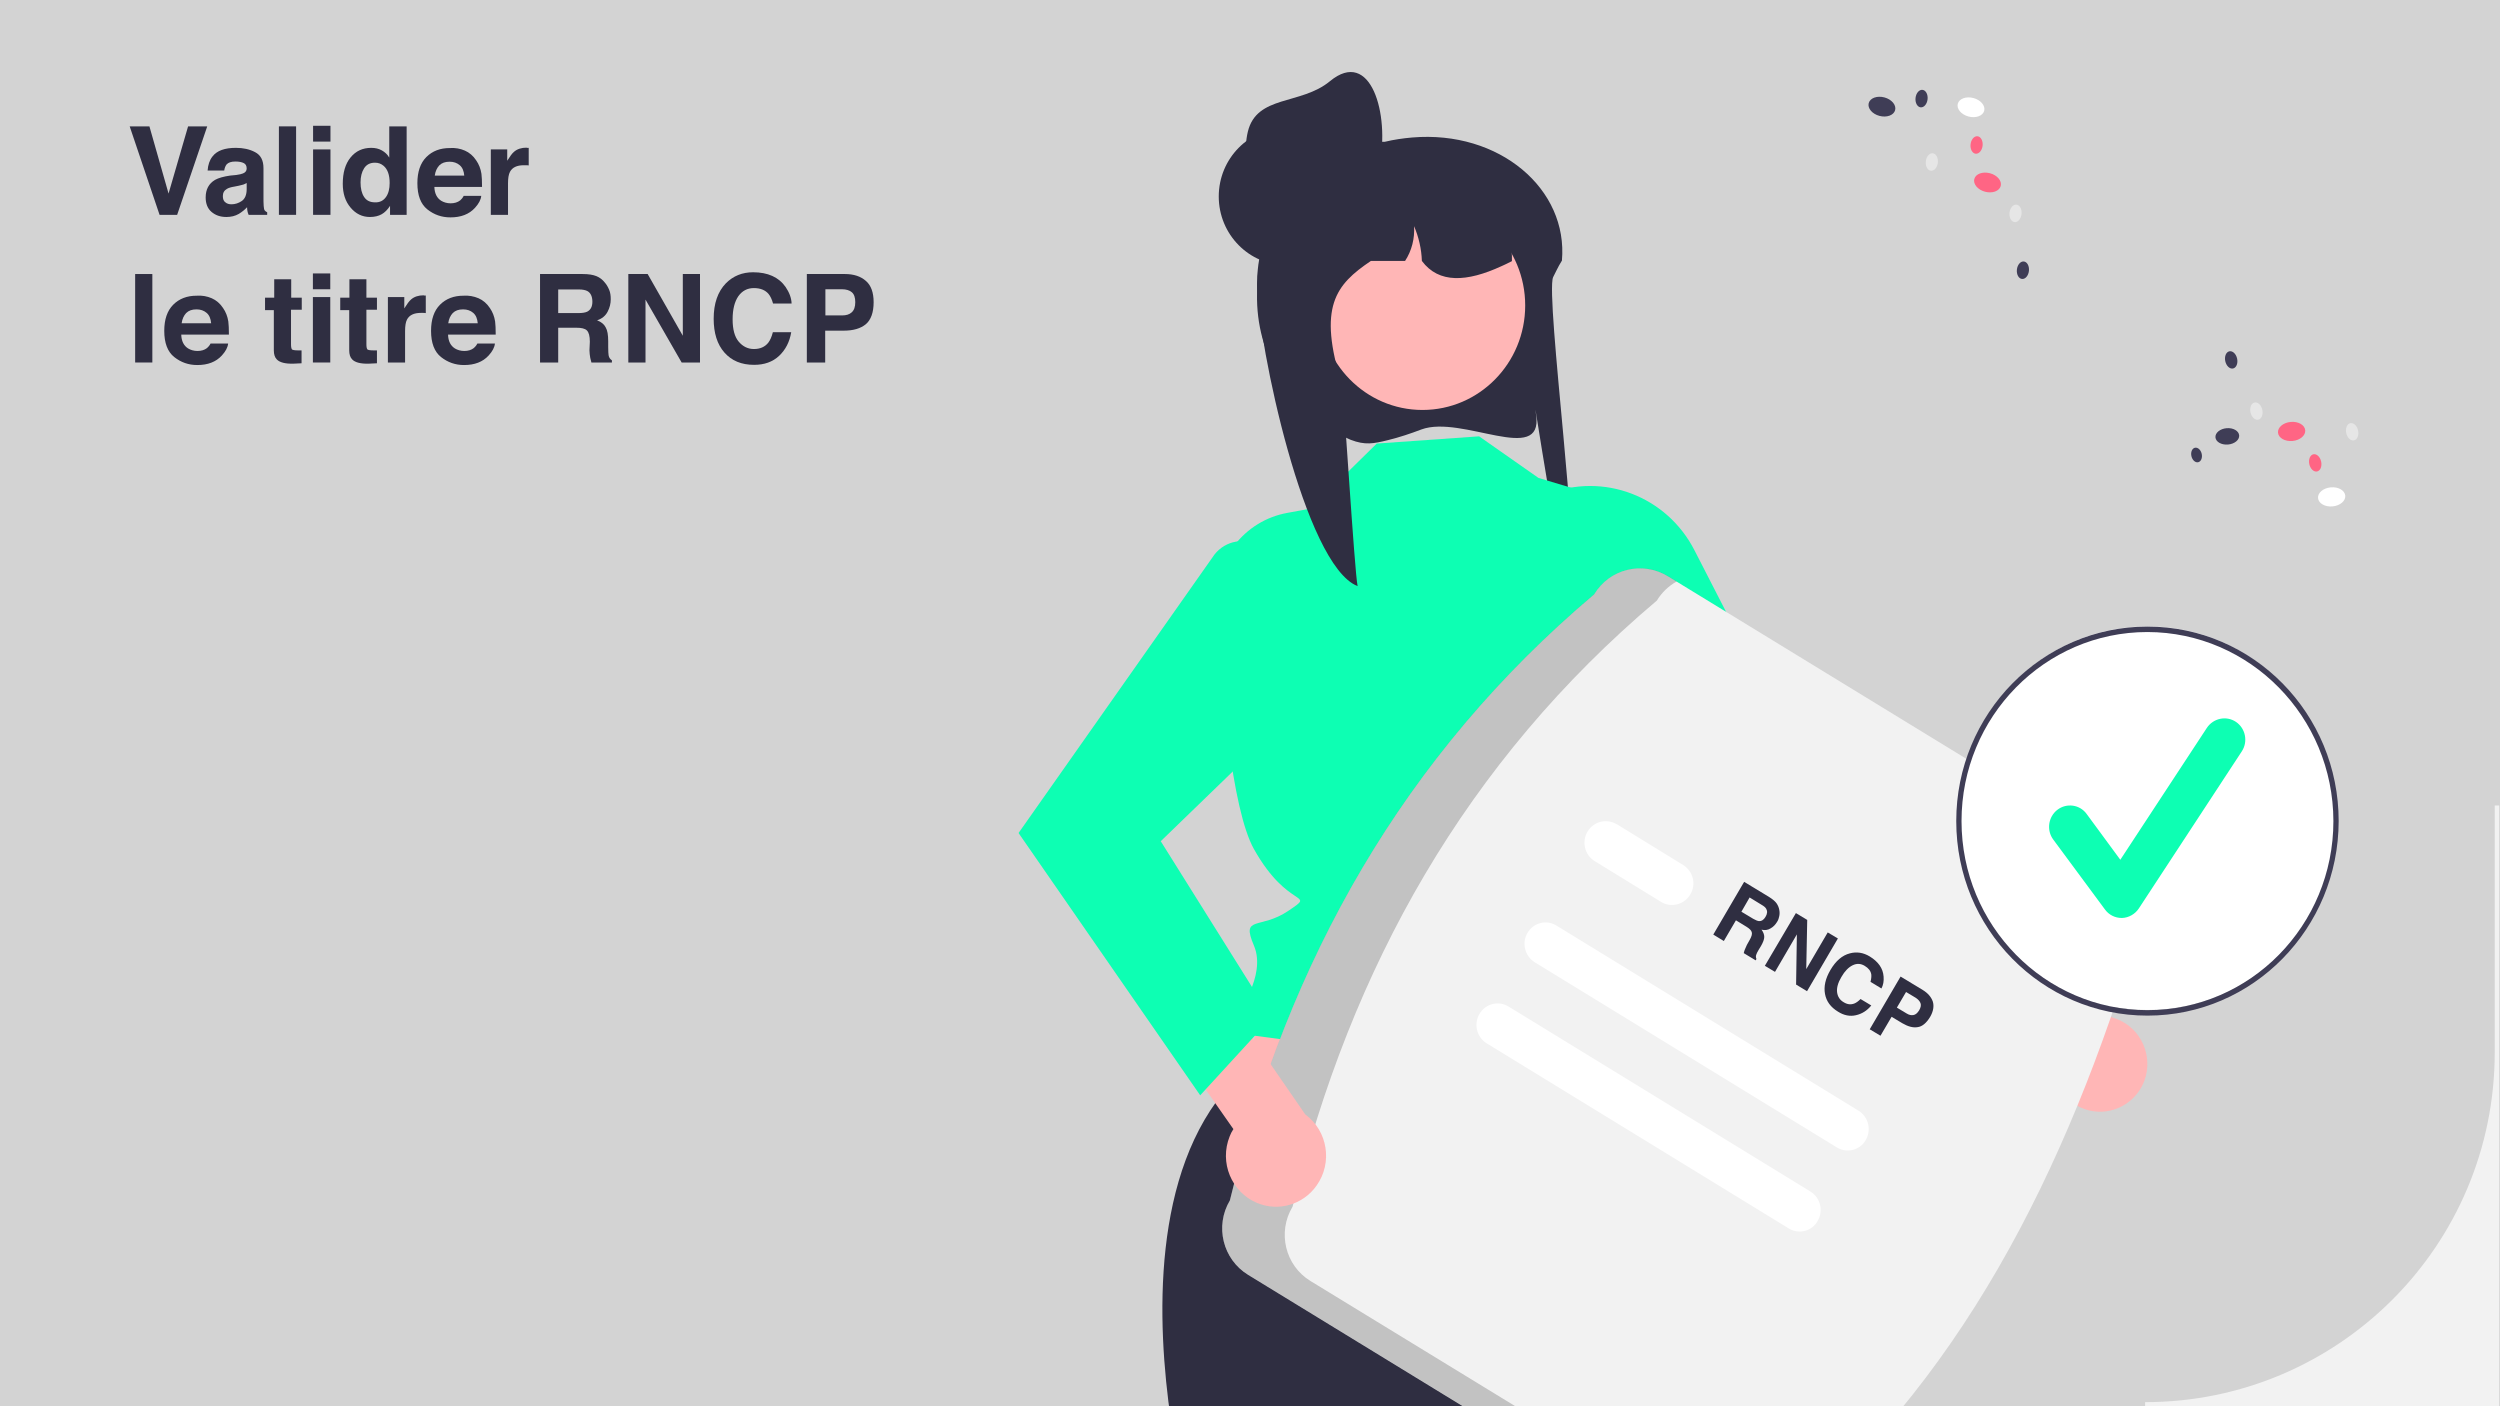 <?xml version="1.0" encoding="UTF-8"?>
<!-- Generator: Adobe Illustrator 27.3.1, SVG Export Plug-In . SVG Version: 6.00 Build 0)  -->
<svg xmlns="http://www.w3.org/2000/svg" xmlns:xlink="http://www.w3.org/1999/xlink" version="1.1" id="Calque_1" x="0px" y="0px" viewBox="0 0 1280 720" style="enable-background:new 0 0 1280 720;" xml:space="preserve">
<style type="text/css">
	.st0{fill:#D3D3D3;}
	.st1{fill:#2F2E41;}
	.st2{fill:#F2F2F2;}
	.st3{fill:#FFB6B6;}
	.st4{fill:#0DFFB3;}
	.st5{opacity:0.2;enable-background:new    ;}
	.st6{fill:#FFFFFF;}
	.st7{fill:#3F3D56;}
	.st8{fill:#FF6584;}
	.st9{fill:#E6E6E6;}
</style>
<rect class="st0" width="1280" height="720"></rect>
<g>
	<path class="st1" d="M96.3,64.7h9.8L90.7,110h-9L66.4,64.7h10.1l9.8,34.4L96.3,64.7z"></path>
	<path class="st1" d="M120.9,89.6c1.6-0.2,2.8-0.5,3.5-0.8c1.3-0.5,1.9-1.4,1.9-2.5c0-1.4-0.5-2.3-1.5-2.8c-1-0.5-2.4-0.8-4.3-0.8   c-2.1,0-3.6,0.5-4.5,1.5c-0.6,0.8-1,1.8-1.2,3.1h-8.5c0.2-2.9,1-5.3,2.5-7.2c2.3-3,6.3-4.4,12-4.4c3.7,0,7,0.7,9.8,2.2   c2.9,1.5,4.3,4.2,4.3,8.2v15.4c0,1.1,0,2.4,0.1,3.9c0.1,1.1,0.2,1.9,0.5,2.3c0.3,0.4,0.7,0.7,1.3,1v1.3h-9.5   c-0.3-0.7-0.5-1.3-0.6-1.9c-0.1-0.6-0.2-1.3-0.2-2c-1.2,1.3-2.6,2.4-4.2,3.4c-1.9,1.1-4,1.6-6.4,1.6c-3.1,0-5.6-0.9-7.6-2.6   c-2-1.7-3-4.2-3-7.4c0-4.1,1.6-7.1,4.8-9c1.8-1,4.3-1.7,7.7-2.2L120.9,89.6z M126.3,93.7c-0.6,0.3-1.1,0.6-1.7,0.8   c-0.6,0.2-1.4,0.4-2.4,0.6l-2,0.4c-1.9,0.3-3.2,0.7-4,1.2c-1.4,0.8-2.1,2-2.1,3.7c0,1.5,0.4,2.6,1.3,3.2c0.8,0.7,1.9,1,3.1,1   c1.9,0,3.7-0.6,5.3-1.7c1.6-1.1,2.5-3.1,2.5-6.1V93.7z"></path>
	<path class="st1" d="M151.6,110h-8.8V64.7h8.8V110z"></path>
	<path class="st1" d="M169.2,72.5h-8.9v-8.1h8.9V72.5z M160.3,76.5h8.9V110h-8.9V76.5z"></path>
	<path class="st1" d="M195.5,77c1.6,0.9,2.9,2.1,3.8,3.7v-16h8.9V110h-8.5v-4.6c-1.3,2-2.7,3.4-4.3,4.3s-3.6,1.4-6,1.4   c-3.9,0-7.2-1.6-9.9-4.8c-2.7-3.2-4-7.2-4-12.2c0-5.7,1.3-10.2,4-13.5s6.2-4.9,10.6-4.9C192.1,75.7,193.9,76.1,195.5,77z    M197.6,100.9c1.3-1.8,1.9-4.2,1.9-7.2c0-4.1-1-7-3.1-8.8c-1.3-1.1-2.7-1.6-4.4-1.6c-2.6,0-4.4,1-5.6,2.9c-1.2,1.9-1.8,4.3-1.8,7.2   c0,3.1,0.6,5.6,1.8,7.4c1.2,1.9,3.1,2.8,5.6,2.8C194.5,103.7,196.3,102.7,197.6,100.9z"></path>
	<path class="st1" d="M238,77.1c2.3,1,4.3,2.7,5.8,5c1.4,2,2.3,4.3,2.7,6.9c0.2,1.5,0.3,3.8,0.3,6.7h-24.4c0.1,3.4,1.3,5.7,3.5,7.1   c1.3,0.8,3,1.3,4.8,1.3c2,0,3.6-0.5,4.9-1.5c0.7-0.6,1.3-1.3,1.8-2.3h9c-0.2,2-1.3,4-3.2,6.1c-3,3.3-7.2,4.9-12.6,4.9   c-4.5,0-8.4-1.4-11.8-4.1s-5.1-7.2-5.1-13.4c0-5.8,1.5-10.3,4.6-13.4c3.1-3.1,7.1-4.6,12-4.6C233.1,75.6,235.7,76.1,238,77.1z    M224.9,84.7c-1.2,1.3-2,3-2.3,5.2h15.1c-0.2-2.3-0.9-4.1-2.3-5.3c-1.4-1.2-3.1-1.8-5.2-1.8C227.9,82.8,226.2,83.4,224.9,84.7z"></path>
	<path class="st1" d="M269.9,75.7c0.1,0,0.4,0,0.8,0v9c-0.6-0.1-1-0.1-1.5-0.1s-0.8,0-1,0c-3.5,0-5.9,1.1-7.1,3.4   c-0.7,1.3-1,3.3-1,6v16h-8.8V76.5h8.4v5.8c1.4-2.2,2.5-3.8,3.5-4.6c1.6-1.4,3.8-2.1,6.4-2.1C269.6,75.7,269.7,75.7,269.9,75.7z"></path>
	<path class="st1" d="M78,185.6h-8.8v-45.3H78V185.6z"></path>
	<path class="st1" d="M108.4,152.7c2.3,1,4.3,2.7,5.8,5c1.4,2,2.3,4.3,2.7,6.9c0.2,1.5,0.3,3.8,0.3,6.7H92.8   c0.1,3.4,1.3,5.7,3.5,7.1c1.3,0.8,3,1.3,4.8,1.3c2,0,3.6-0.5,4.9-1.5c0.7-0.6,1.3-1.3,1.8-2.3h9c-0.2,2-1.3,4-3.2,6.1   c-3,3.3-7.2,4.9-12.6,4.9c-4.5,0-8.4-1.4-11.8-4.1s-5.1-7.2-5.1-13.4c0-5.8,1.5-10.3,4.6-13.4c3.1-3.1,7.1-4.6,12-4.6   C103.5,151.2,106.1,151.7,108.4,152.7z M95.3,160.3c-1.2,1.3-2,3-2.3,5.2h15.1c-0.2-2.3-0.9-4.1-2.3-5.3c-1.4-1.2-3.1-1.8-5.2-1.8   C98.3,158.4,96.6,159,95.3,160.3z"></path>
	<path class="st1" d="M135.7,158.6v-6.2h4.7V143h8.7v9.4h5.4v6.2H149v17.7c0,1.4,0.2,2.2,0.5,2.6c0.3,0.3,1.4,0.5,3.2,0.5   c0.3,0,0.5,0,0.8,0s0.6,0,0.9,0v6.6l-4.2,0.2c-4.1,0.1-7-0.6-8.5-2.2c-1-1-1.5-2.6-1.5-4.6v-20.6H135.7z"></path>
	<path class="st1" d="M169.1,148.1h-8.9V140h8.9V148.1z M160.2,152.1h8.9v33.5h-8.9V152.1z"></path>
	<path class="st1" d="M174.2,158.6v-6.2h4.7V143h8.7v9.4h5.4v6.2h-5.4v17.7c0,1.4,0.2,2.2,0.5,2.6c0.3,0.3,1.4,0.5,3.2,0.5   c0.3,0,0.5,0,0.8,0s0.6,0,0.9,0v6.6l-4.2,0.2c-4.1,0.1-7-0.6-8.5-2.2c-1-1-1.5-2.6-1.5-4.6v-20.6H174.2z"></path>
	<path class="st1" d="M217.2,151.3c0.1,0,0.4,0,0.8,0v9c-0.6-0.1-1-0.1-1.5-0.1s-0.8,0-1,0c-3.5,0-5.9,1.1-7.1,3.4   c-0.7,1.3-1,3.3-1,6v16h-8.8v-33.5h8.4v5.8c1.4-2.2,2.5-3.8,3.5-4.6c1.6-1.4,3.8-2.1,6.4-2.1C217,151.3,217.1,151.3,217.2,151.3z"></path>
	<path class="st1" d="M245,152.7c2.3,1,4.3,2.7,5.8,5c1.4,2,2.3,4.3,2.7,6.9c0.2,1.5,0.3,3.8,0.3,6.7h-24.4c0.1,3.4,1.3,5.7,3.5,7.1   c1.3,0.8,3,1.3,4.8,1.3c2,0,3.6-0.5,4.9-1.5c0.7-0.6,1.3-1.3,1.8-2.3h9c-0.2,2-1.3,4-3.2,6.1c-3,3.3-7.2,4.9-12.6,4.9   c-4.5,0-8.4-1.4-11.8-4.1s-5.1-7.2-5.1-13.4c0-5.8,1.5-10.3,4.6-13.4c3.1-3.1,7.1-4.6,12-4.6C240,151.2,242.6,151.7,245,152.7z    M231.8,160.3c-1.2,1.3-2,3-2.3,5.2h15.1c-0.2-2.3-0.9-4.1-2.3-5.3c-1.4-1.2-3.1-1.8-5.2-1.8C234.8,158.4,233.1,159,231.8,160.3z"></path>
	<path class="st1" d="M305.4,141.4c1.7,0.7,3.1,1.8,4.2,3.2c1,1.1,1.7,2.4,2.3,3.8c0.6,1.4,0.8,3,0.8,4.8c0,2.2-0.5,4.3-1.6,6.4   c-1.1,2.1-2.9,3.6-5.4,4.4c2.1,0.8,3.6,2,4.4,3.6c0.9,1.5,1.3,3.9,1.3,7.1v3c0,2.1,0.1,3.5,0.2,4.2c0.2,1.2,0.8,2,1.7,2.6v1.1   h-10.5c-0.3-1-0.5-1.8-0.6-2.4c-0.2-1.3-0.4-2.6-0.4-3.9L302,175c0-2.9-0.5-4.8-1.5-5.8c-1-1-2.8-1.4-5.4-1.4h-9.3v17.8h-9.3v-45.3   h21.7C301.4,140.3,303.7,140.7,305.4,141.4z M285.8,148.1v12.2H296c2,0,3.5-0.2,4.6-0.7c1.8-0.9,2.7-2.6,2.7-5.1   c0-2.7-0.9-4.6-2.6-5.5c-1-0.5-2.4-0.8-4.4-0.8H285.8z"></path>
	<path class="st1" d="M321.7,140.3h9.9l18,31.6v-31.6h8.8v45.3H349l-18.5-32.2v32.2h-8.8V140.3z"></path>
	<path class="st1" d="M371.7,145c3.7-3.7,8.3-5.6,13.9-5.6c7.5,0,13.1,2.5,16.6,7.5c1.9,2.8,3,5.6,3.1,8.5h-9.5   c-0.6-2.2-1.4-3.8-2.3-4.9c-1.7-2-4.2-3-7.5-3c-3.4,0-6,1.4-8,4.2c-1.9,2.8-2.9,6.7-2.9,11.8s1,8.9,3.1,11.4   c2.1,2.5,4.7,3.8,7.8,3.8c3.2,0,5.7-1.1,7.4-3.3c0.9-1.2,1.7-2.9,2.3-5.3h9.4c-0.8,4.9-2.9,9-6.2,12.1c-3.3,3.1-7.6,4.6-12.8,4.6   c-6.5,0-11.5-2.1-15.2-6.3c-3.7-4.2-5.5-10-5.5-17.3C365.4,155.4,367.5,149.3,371.7,145z"></path>
	<path class="st1" d="M443.3,166c-2.7,2.2-6.4,3.3-11.4,3.3h-9.4v16.3h-9.4v-45.3h19.5c4.5,0,8.1,1.2,10.7,3.5c2.7,2.3,4,6,4,10.9   C447.3,160,445.9,163.8,443.3,166z M436.1,149.6c-1.2-1-2.9-1.5-5-1.5h-8.5v13.4h8.5c2.2,0,3.8-0.5,5-1.6c1.2-1.1,1.8-2.8,1.8-5.2   C437.9,152.3,437.3,150.6,436.1,149.6z"></path>
</g>
<path class="st2" d="M1279.6,720.2h-181.3v-2.3h0c98.8,0,179-80.1,179-179v0V412.4h2.3V720.2z"></path>
<path class="st1" d="M727.7,219.9c-5.5,2.1-11.2,4-16.9,5.4c-7.6,1.9-11.9,2.7-19.2-0.1c-0.3-0.1-0.5-0.2-0.7-0.3  c-28.3-12.2-46.9-40.3-47.3-71.6c0-0.5,0-1.1,0-1.6c0-2.6,0.1-5.2,0.4-7.8c0.3-3.5,0.9-7,1.7-10.5l-0.1,0  c-5.9-6.2-8.2-14.6-7.4-23.1c1-11.6,7.3-22.2,16.9-28.5c7.5-4.8,15.9-7.8,24.6-8.8c2.4-0.3,4.7-0.4,7.1-0.4H709  c4.6-1.1,9.3-1.8,14-2.2h0c44.7-3.8,80,26.4,76.7,63.1c0,0-0.1,0.1-0.1,0.1c-1,1.6-1.8,3.1-2.5,4.5c-0.7,1.3-1.3,2.6-1.9,3.8  c-4.1,9.4,15.3,154.9,8.4,157.1c-4,1.3-19.9-107-17.1-86.4C790.1,238.4,748.4,212.2,727.7,219.9z"></path>
<polygon class="st3" points="795.1,483 857.2,617.3 618.6,592.7 668.4,463.8 "></polygon>
<path class="st1" d="M922.4,778.3c-41.8,15.9-85.9,22.6-129.9,19.9l-19.1-35.4c0,0-0.8,13.2-2,33.4c-20.9-2.8-41.6-7.8-61.7-14.9  c-38.2-13.6-74-34.7-110.2-54.2c-7.3-50-10.1-127.1,30.5-172l218.6,45.7c0,0,35.1,29.9,25.7,40.7c-9.4,10.7-10.8,9.1-4.7,16.1  c6.2,7,19.5,16.4,19.6,22.6C889.3,682.5,904.2,726,922.4,778.3z"></path>
<path class="st4" d="M757.3,223.4l-52.4,3.7L671,260.4l-11.9,2.2c-22.1,4-37.7,24.2-36.4,46.9c2.4,42,7.9,104.8,19.3,125.2  c17.7,31.6,32.3,21.7,17.7,31.6s-24.4,2.1-17.7,17.8c6.7,15.7-9.1,35.8-9.1,35.8l-6.3,6.4l6.7,2.8l213.2,28.2c0,0-18.4-84.3-6.9-105  c11.5-20.7,39.5-83.3,14.5-107.7l-24.4-87.3l-42-12.6L757.3,223.4z"></path>
<path class="st3" d="M1074.5,569.2c-13.4-0.4-23.9-11.8-23.4-25.4c0-1.3,0.2-2.6,0.4-3.9l-100-68.8l11.9-32.8l118.2,82.7  c12.9,3.6,20.5,17.1,17,30.2C1095.7,562,1085.7,569.5,1074.5,569.2L1074.5,569.2z"></path>
<path class="st4" d="M792.1,253.1l-14.5,5.8l77.5,153.9l160.5,111.2l23.1-39.7L916.5,377.1l-48.9-95.3  C853.4,254,820.8,241.6,792.1,253.1z"></path>
<ellipse class="st3" cx="728.3" cy="156.4" rx="52.6" ry="53.5"></ellipse>
<path class="st1" d="M774.1,133.7c-0.9,0.5-1.7,0.9-2.6,1.3c-0.9,0.4-1.8,0.9-2.8,1.3c-17.6,8.1-32,9-40.7-2.7  c-0.2-6.1-1.6-12.2-4-17.8c0.4,6.3-1.2,12.6-4.6,17.8h-17.5c-18.1,12.2-27.3,23.4-14.8,63.4c0.8,2.6,6.4,96,8,103.1  c-27.3-10.7-50.9-123.8-51.5-153.6c0-0.5,0-1,0-1.5c0-2.4,0.1-4.8,0.4-7.1c0.3-3.2,0.9-6.5,1.7-9.6l-0.1,0  c-5.6-5.5-8.4-13.3-7.4-21.2c4.6-6.1,10.3-11.3,16.7-15.2c5.9-2.9,12-5.2,18.3-7c0.2,0,0.3-0.1,0.5-0.1c1.9-0.5,3.9-1,5.9-1.4  c4.1-0.9,8.2-1.5,12.3-1.9c0.3,0,0.6,0,0.9,0c1.7,0,3.3,0.5,4.7,1.3c0,0,0,0,0,0c2.8,1.7,4.5,4.7,4.5,8h19.5c0.7,0,1.4,0,2.2,0.1  c27.2,1.1,49,12.9,50.4,40.1C774.1,131.9,774.1,132.8,774.1,133.7z"></path>
<ellipse class="st1" cx="658.7" cy="100.6" rx="34.7" ry="35.2"></ellipse>
<path class="st1" d="M706.3,84.3c-3.9,19.1-23.4,30.4-42,25.8c-18.6-4.7-29.9-23.8-25.4-42.7c4.6-18.9,27.1-13.5,42-25.8  C701.9,24.2,711.6,58.6,706.3,84.3z"></path>
<path class="st2" d="M629.7,614.6c29.8-122.5,88.8-227.8,186.5-310.3c7.9-13.1,24.7-17.2,37.7-9.3l232.3,142.1  c13,7.9,17.1,25,9.2,38.1c-37.3,125.7-93.2,234.8-186.5,310.3c-7.9,13.1-24.7,17.2-37.7,9.3L639,652.7  C626,644.7,621.9,627.7,629.7,614.6z"></path>
<path class="st5" d="M671,655.9c-13-7.9-17.1-25-9.2-38.1c29.8-122.5,88.8-227.8,186.5-310.3c2.5-4.1,6-7.5,10.2-9.8l-4.6-2.8  c-13-7.9-29.8-3.7-37.7,9.3c-97.7,82.5-156.7,187.8-186.5,310.3c-7.8,13.1-3.7,30.1,9.2,38.1l232.3,142.1c8.4,5.1,18.9,5.3,27.5,0.4  L671,655.9z"></path>
<path class="st6" d="M940.5,587.5l-154.7-94.8c-5.1-3.2-6.8-9.9-3.7-15.1c3.1-5.2,9.7-6.9,14.8-3.7l154.7,94.8  c5.1,3.2,6.7,9.9,3.6,15.1C952.3,588.9,945.6,590.6,940.5,587.5L940.5,587.5z"></path>
<path class="st6" d="M850.5,461.8l-34-20.9c-5.1-3.1-6.8-9.9-3.7-15.1c3.1-5.2,9.7-6.9,14.9-3.8l0.1,0l34,20.9  c5.1,3.2,6.8,9.9,3.6,15.1C862.3,463.2,855.6,464.9,850.5,461.8L850.5,461.8z"></path>
<path class="st6" d="M915.9,629l-154.7-94.8c-5.1-3.1-6.8-9.9-3.7-15.1c3.1-5.2,9.7-6.9,14.8-3.8l0,0l154.7,94.8  c5.1,3.2,6.7,9.9,3.6,15.1C927.7,630.4,921,632.1,915.9,629L915.9,629z"></path>
<ellipse class="st6" cx="1099.5" cy="418.9" rx="96.6" ry="98.2"></ellipse>
<path class="st7" d="M1099.5,520c-54.1,0-97.9-44.6-97.9-99.6s43.9-99.6,97.9-99.6c54.1,0,97.9,44.6,97.9,99.6  C1197.3,475.4,1153.5,520,1099.5,520z M1099.5,323.6c-52.6,0-95.2,43.4-95.2,96.8s42.6,96.8,95.2,96.8c52.6,0,95.2-43.4,95.2-96.8  c0,0,0,0,0,0C1194.6,367,1152,323.7,1099.5,323.6z"></path>
<path class="st4" d="M1086.3,470c-3.4,0-6.6-1.6-8.6-4.4l-26.4-35.7c-3.6-4.8-2.6-11.7,2.1-15.3c4.7-3.6,11.5-2.7,15,2.2  c0,0,0,0,0,0l17.2,23.4l44.3-67.5c3.3-5,10-6.4,14.9-3.1c4.9,3.3,6.3,10.1,3,15.1c0,0,0,0,0,0l-52.7,80.4c-1.9,2.9-5.2,4.8-8.6,4.9  C1086.5,470,1086.4,470,1086.3,470z"></path>
<ellipse transform="matrix(0.996 -8.939383e-02 8.939383e-02 0.996 -17.959 107.738)" class="st6" cx="1193.8" cy="254.4" rx="7" ry="4.9"></ellipse>
<ellipse transform="matrix(0.996 -8.519416e-02 8.519416e-02 0.996 -14.897 98.002)" class="st7" cx="1140.8" cy="223.5" rx="6.1" ry="4.2"></ellipse>
<ellipse transform="matrix(0.996 -8.939383e-02 8.939383e-02 0.996 -15.047 105.774)" class="st8" cx="1173.3" cy="220.9" rx="7" ry="4.9"></ellipse>
<ellipse transform="matrix(0.978 -0.211 0.211 0.978 -18.452 248.154)" class="st9" cx="1154.7" cy="210.6" rx="3.1" ry="4.5"></ellipse>
<ellipse transform="matrix(0.978 -0.211 0.211 0.978 -13.217 244.846)" class="st7" cx="1141.8" cy="184.4" rx="3.1" ry="4.5"></ellipse>
<ellipse transform="matrix(0.978 -0.211 0.211 0.978 -19.585 258.718)" class="st9" cx="1203.7" cy="221.2" rx="3.1" ry="4.5"></ellipse>
<ellipse transform="matrix(0.978 -0.211 0.211 0.978 -23.365 255.1)" class="st8" cx="1184.8" cy="237.1" rx="3.1" ry="4.5"></ellipse>
<ellipse transform="matrix(0.975 -0.22 0.22 0.975 -23.605 253.714)" class="st7" cx="1125.2" cy="232.6" rx="2.7" ry="3.8"></ellipse>
<ellipse transform="matrix(0.257 -0.966 0.966 0.257 697.037 1015.782)" class="st6" cx="1009.2" cy="54.6" rx="4.9" ry="7"></ellipse>
<ellipse transform="matrix(0.257 -0.966 0.966 0.257 663.444 971.488)" class="st7" cx="963.6" cy="54.3" rx="4.9" ry="7"></ellipse>
<ellipse transform="matrix(0.257 -0.966 0.966 0.257 666.222 1052.63)" class="st8" cx="1017.7" cy="93" rx="4.9" ry="7"></ellipse>
<ellipse transform="matrix(0.106 -0.994 0.994 0.106 814.3 1123.61)" class="st9" cx="1032.1" cy="108.9" rx="4.5" ry="3.1"></ellipse>
<ellipse transform="matrix(0.106 -0.994 0.994 0.106 788.763 1153.311)" class="st7" cx="1035.8" cy="138" rx="4.5" ry="3.1"></ellipse>
<ellipse transform="matrix(0.106 -0.994 0.994 0.106 802.139 1057.455)" class="st9" cx="989.2" cy="82.6" rx="4.5" ry="3.1"></ellipse>
<ellipse transform="matrix(0.106 -0.994 0.994 0.106 831.371 1072.44)" class="st8" cx="1012.1" cy="73.8" rx="4.5" ry="3.1"></ellipse>
<ellipse transform="matrix(0.106 -0.994 0.994 0.106 829.644 1023.156)" class="st7" cx="983.9" cy="50.2" rx="4.5" ry="3.1"></ellipse>
<path class="st3" d="M643.6,615.9c-13.1-5.5-19.4-20.7-14-34.1c0.5-1.3,1.1-2.5,1.9-3.7L557.2,472l23.8-28.1l87.3,126.7  c11.5,8.4,14.1,24.7,5.8,36.4C667.2,616.8,654.6,620.5,643.6,615.9L643.6,615.9z"></path>
<path class="st4" d="M645.3,279.6L645.3,279.6c-7.8-4.6-17.7-2.9-23.4,4.2L521.5,426.5l93,134.3l36.4-39.7l-56.6-90.4l75.2-72.8  C682.3,329.3,671.9,295.5,645.3,279.6z"></path>
<g>
	<path class="st1" d="M909.6,462.5c0.7,1,1.2,2.2,1.4,3.4c0.2,1,0.2,2.1,0,3.1c-0.2,1-0.5,2.1-1.2,3.1c-0.8,1.3-1.8,2.4-3.2,3.2   c-1.4,0.9-2.9,1.1-4.7,0.7c0.9,1.2,1.4,2.5,1.4,3.7c0,1.2-0.6,2.8-1.7,4.7l-1.1,1.8c-0.7,1.2-1.2,2.1-1.3,2.6   c-0.3,0.8-0.2,1.5,0.1,2.2l-0.4,0.7l-6.1-3.7c0.2-0.7,0.3-1.3,0.5-1.7c0.3-0.8,0.7-1.7,1.1-2.5l1.4-2.5c1-1.7,1.4-3.1,1.1-4   c-0.2-0.9-1.1-1.8-2.7-2.8l-5.4-3.3l-6.2,10.6l-5.4-3.3l15.8-27l12.7,7.7C907.6,460.4,908.8,461.4,909.6,462.5z M895.8,459.5   l-4.2,7.3l6,3.6c1.2,0.7,2.2,1.1,2.9,1.2c1.4,0.1,2.5-0.6,3.4-2.1c1-1.6,1.1-3,0.4-4.2c-0.4-0.7-1.1-1.3-2.3-2L895.8,459.5z"></path>
	<path class="st1" d="M919.5,467.5l5.8,3.5l-0.5,25.2l11-18.8l5.2,3.1l-15.8,27l-5.6-3.4l0.4-25.7l-11.2,19.2l-5.2-3.1L919.5,467.5z   "></path>
	<path class="st1" d="M947.2,488.1c3.4-0.9,6.8-0.4,10.1,1.6c4.4,2.7,6.8,6.1,7.1,10.3c0.2,2.4-0.2,4.4-1.1,6.1l-5.6-3.4   c0.4-1.5,0.5-2.8,0.4-3.8c-0.3-1.8-1.4-3.2-3.4-4.4c-2-1.2-4-1.3-6.1-0.3s-4.1,3-5.8,6c-1.8,3-2.5,5.7-2.2,7.9   c0.3,2.2,1.4,3.9,3.3,5c1.9,1.2,3.7,1.4,5.5,0.7c1-0.4,2-1.1,3.2-2.3l5.5,3.3c-2.2,2.7-4.8,4.3-7.9,5c-3,0.7-6.1,0.1-9.1-1.8   c-3.8-2.3-6-5.3-6.7-9.1c-0.7-3.8,0.2-7.9,2.8-12.3C939.9,492,943.2,489.1,947.2,488.1z"></path>
	<path class="st1" d="M981.8,525.9c-2.3,0.4-4.9-0.3-7.8-2l-5.5-3.3l-5.7,9.7l-5.5-3.3l15.8-27l11.4,6.9c2.6,1.6,4.3,3.6,5.1,5.9   c0.7,2.3,0.3,5-1.4,7.9C986.3,523.8,984.2,525.6,981.8,525.9z M983.3,513.6c-0.4-1-1.2-1.9-2.4-2.7l-5-3l-4.7,8l5,3   c1.3,0.8,2.4,1,3.5,0.8c1.1-0.2,2-1,2.9-2.4C983.4,515.9,983.7,514.7,983.3,513.6z"></path>
</g>
</svg>
